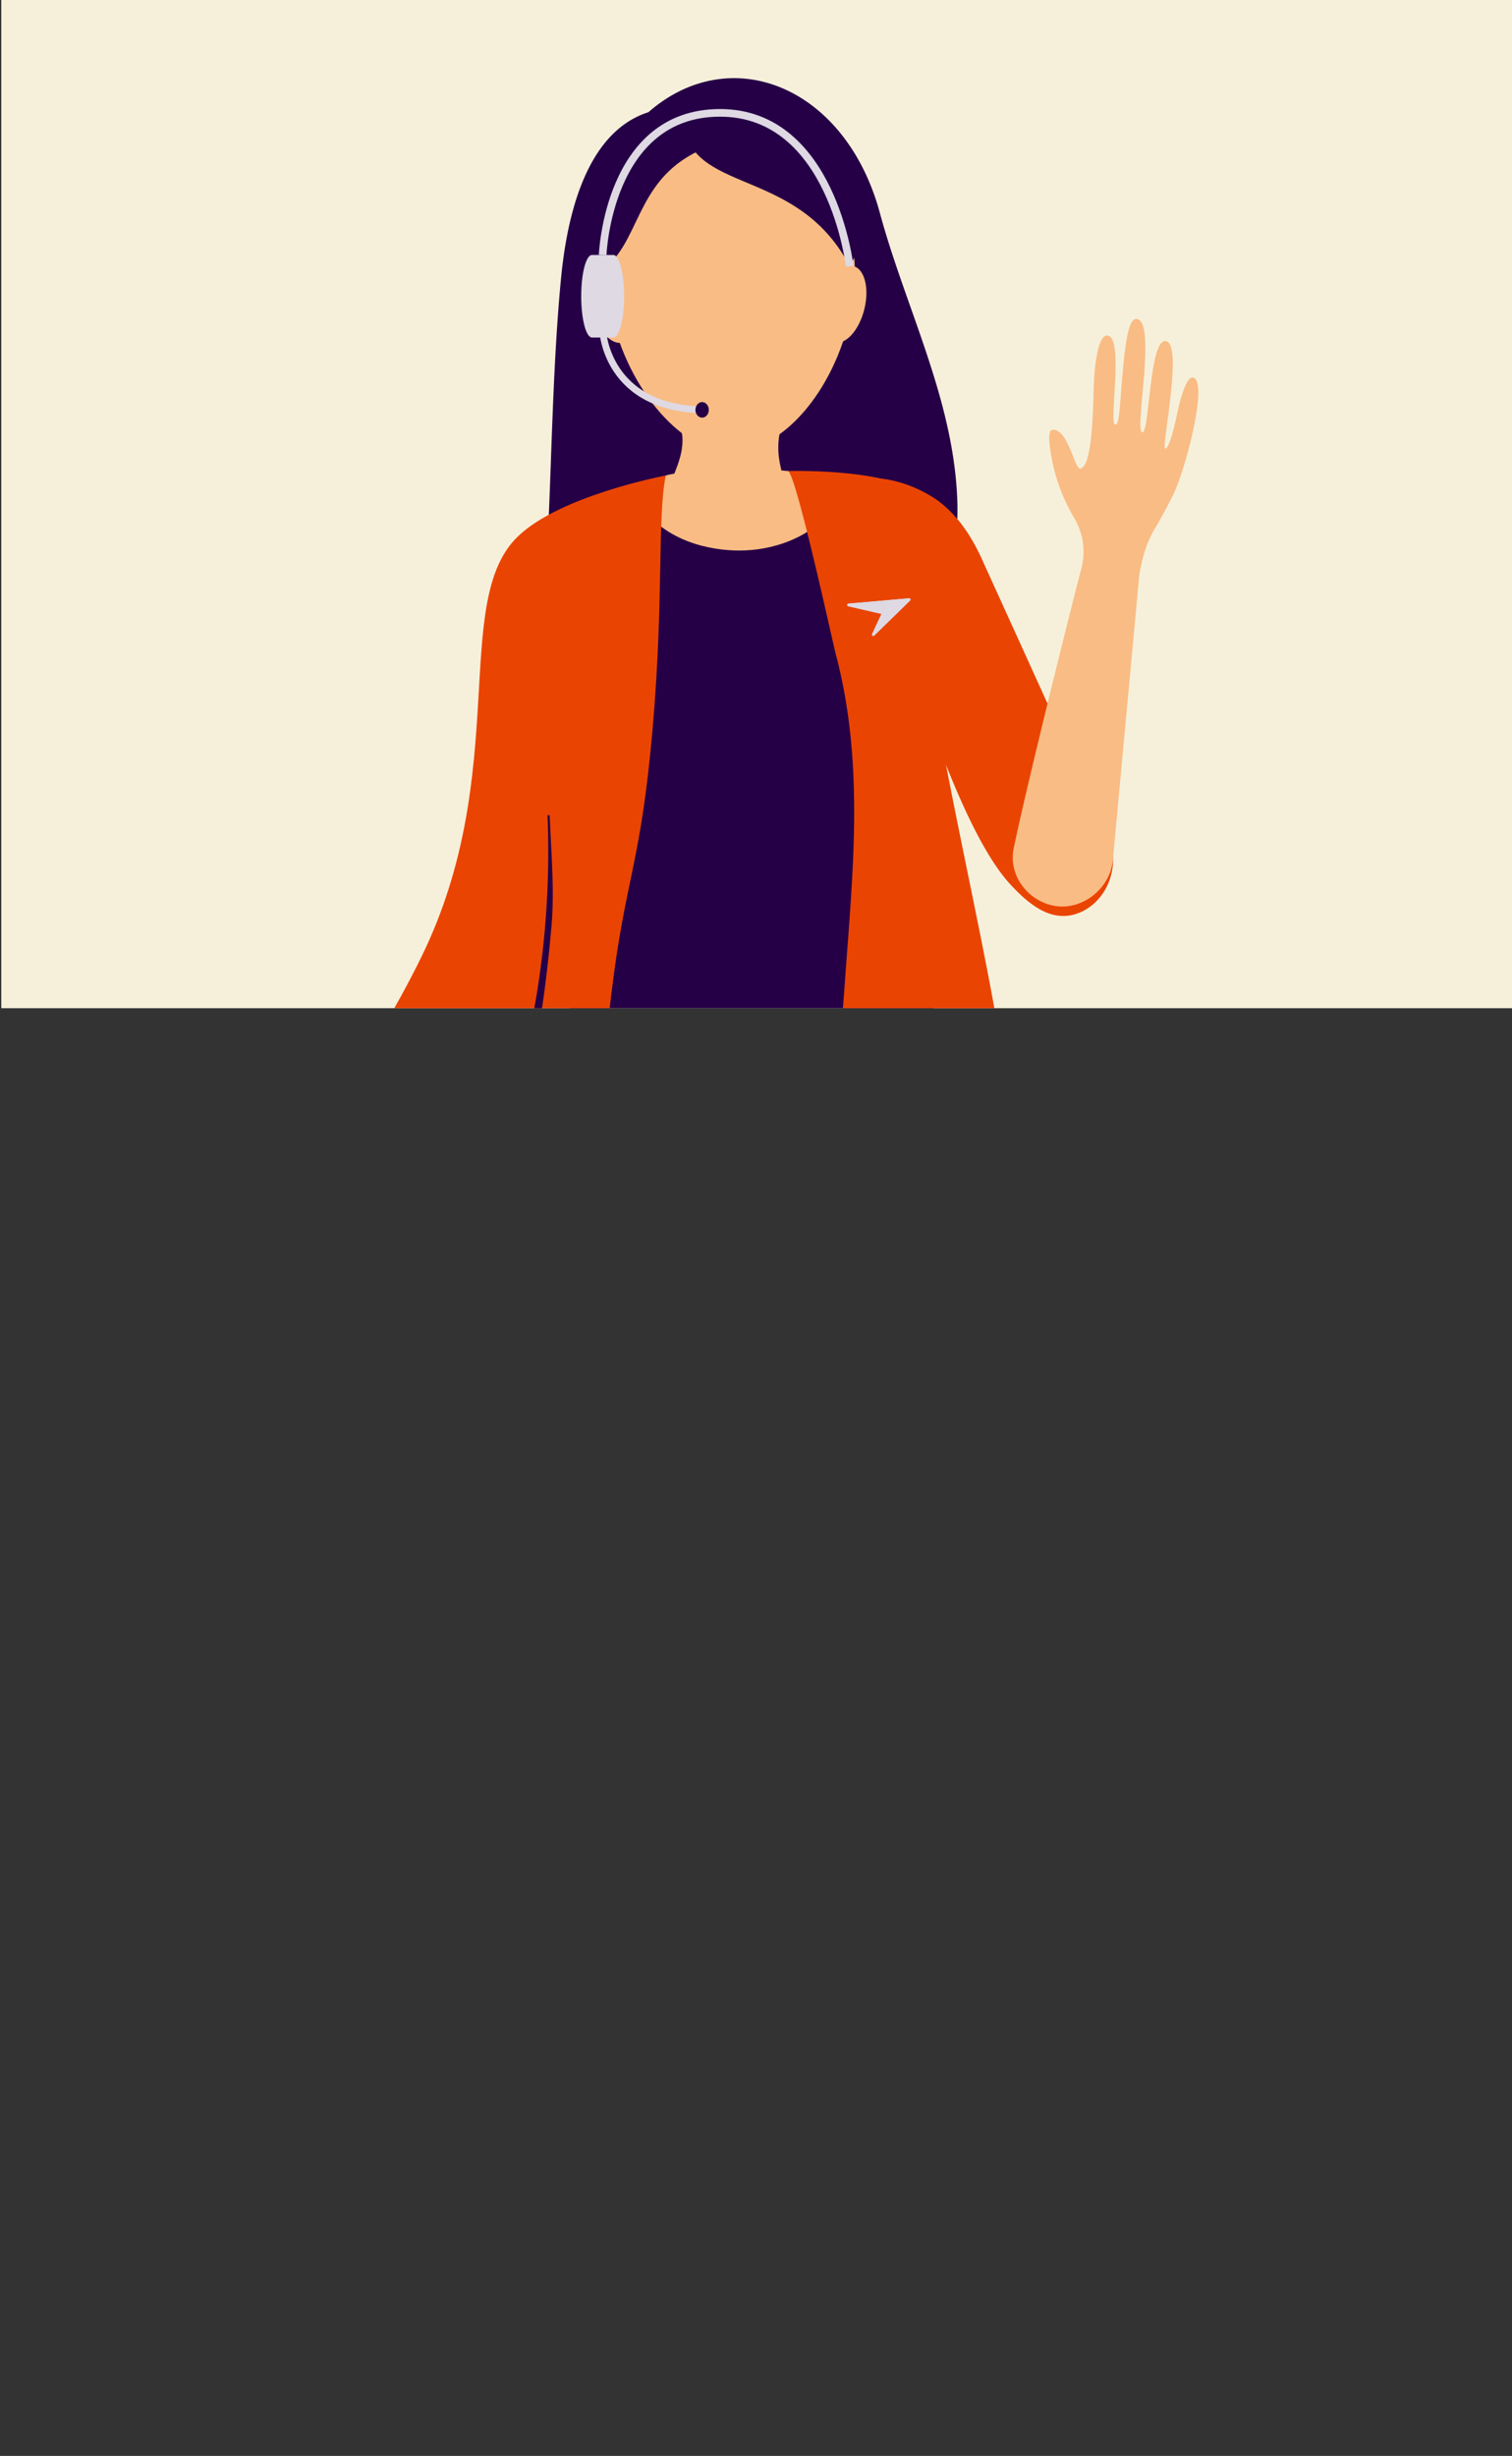 <svg xmlns="http://www.w3.org/2000/svg" xmlns:xlink="http://www.w3.org/1999/xlink" viewBox="0 0 580.5 942.7">
  <rect x="0" y="0" width="580.5" height="942.7" fill="#333333" stroke="none"/>
  <defs>
    <style>
      .cls-1, .cls-12, .cls-13 {
        fill: none;
      }

      .cls-2 {
        fill: #260046;
      }

      .cls-3 {
        fill: #ded9e3;
      }

      .cls-4 {
        isolation: isolate;
      }

      .cls-5 {
        fill: #f6f0da;
      }

      .cls-6 {
        clip-path: url(#clip-path);
      }

      .cls-11, .cls-7 {
        fill: #f9bc84;
      }

      .cls-8 {
        fill: #ea4403;
      }

      .cls-9 {
        clip-path: url(#clip-path-2);
      }

      .cls-10 {
        clip-path: url(#clip-path-3);
      }

      .cls-11 {
        mix-blend-mode: multiply;
        opacity: 0.5;
      }

      .cls-12, .cls-13 {
        stroke: #ded9e3;
        stroke-miterlimit: 10;
      }

      .cls-12 {
        stroke-width: 2.61px;
      }

      .cls-13 {
        stroke-width: 2.93px;
      }

      .cls-14 {
        clip-path: url(#clip-path-4);
      }

      .cls-15 {
        clip-path: url(#clip-path-5);
      }
    </style>
    <clipPath id="clip-path">
      <rect class="cls-1" width="580" height="387"/>
    </clipPath>
    <clipPath id="clip-path-2">
      <path class="cls-2" d="M153.78,876.9c1.62-.53,3.21-1.13,3.21-1.13,4-3.64,8.09-5.1,11.42-4.32,2.91.68,6.85,4.38,7.72,9.27a5.34,5.34,0,0,1,2.4.88,7.29,7.29,0,0,1,3.19,7.65s-9.84,25-9,42.08c.2,4.24-7.16,13.46-19.33,10.94-11.1-2.29-14.4-12.33-13.07-16.62,3.37-10.84,9.55-44.39,9.55-44.39A5.88,5.88,0,0,1,153.78,876.9Z"/>
    </clipPath>
    <clipPath id="clip-path-3">
      <path class="cls-2" d="M321.82,885.51c-4.69,1.36-9.79,37.34-3.42,41.94,11.46,8.27,44.47,13.94,57.14,15.09,11.64,1.06,22.33-6.11,20-14.75-2.44-9.26-36.35-24.75-39.38-38.87-1.15-5.34-7.72-9.89-11.29-6.29-4.92,5-5.73,10.49-11.71,10.18C324.39,892.35,321.82,885.51,321.82,885.51Z"/>
    </clipPath>
    <clipPath id="clip-path-4">
      <path class="cls-3" d="M325.71,231.7a.51.51,0,0,0-.07,1l12.78,2.95c1-2.39,1-4.51-.69-5Z"/>
    </clipPath>
    <clipPath id="clip-path-5">
      <path class="cls-3" d="M349,229.65l-11.26,1c1.71.52,1.69,2.63.69,5l-3.59,7.7a.51.51,0,0,0,.83.58l13.73-13.41a.51.51,0,0,0-.36-.88h0"/>
    </clipPath>
  </defs>
  <g class="cls-4">
    <g id="Artwork">
      <rect class="cls-5" x="0.5" width="580" height="387"/>
      <g class="cls-6">
        <path class="cls-7" d="M341.88,495.26H309c-1.38,14.2,1.32,210,3.13,238,2.72,42,10.63,165.72,10.63,165.72H345s27.47-254.37,25.52-355.09Z"/>
        <path class="cls-7" d="M284.27,493.84l-66.1-4.61-7.95,42.38-2,12.13c-25,97.58-56.64,351.46-56.64,351.46l21.59,5.09s36.1-118.64,48.37-158.86c7.73-25.35,50.44-195.62,56.9-226.85C281.86,503.57,284.27,493.84,284.27,493.84Z"/>
        <g>
          <path class="cls-2" d="M357.35,140.62c5.41,16.9,9.67,34.11,10.21,52.24.67,22.22-7,45.89-24.85,59.08C329,262.09,311.2,264.8,294.16,266.22c-15.55,1.3-31.51,1.75-46.45-2.75s-28.89-14.7-34.39-29.3c-3.58-9.51-3.35-20-2.89-30.13,1.48-32.32,1.92-65.68,5-97.54,2.16-22,8.94-55.57,33.51-63.43,29.33-25.62,69.32-12.23,85.47,28.44a92.44,92.44,0,0,1,3.42,10.32C343.21,101.65,351.06,120.93,357.35,140.62Z"/>
          <path class="cls-8" d="M425.57,321.54,377,214.67c-4.26-9.37-9.53-17-17-22.56a49.12,49.12,0,0,0-17.82-7.77c-9.63-2.17-18.38,1-28.15-.38-5.48-.78-11.45-2.41-17-2.41-6.41,2.45-12.08,2-13.94,11.27-6.95,34.79,44.13,25.5,62.1,38,1.62,6.45,3.75,38.48,4.92,32.88,0,0,0,0,0,0a1.09,1.09,0,0,1,2.08-.11c.46,1.26,1,2.84,1.65,4.66,5.92,16.9,19.41,55.18,33.82,70.95,7.48,8.18,16.3,15.3,26.6,11.2C425.45,345.91,430.22,331.89,425.57,321.54Z"/>
          <path class="cls-7" d="M404.85,347.71c-10.53-1.9-17.74-12-15.68-22,5.24-25.39,23.18-96.92,25.84-106.91.21-.79.42-1.57.57-2.37a25.31,25.31,0,0,0-3.1-17.49h0a70.4,70.4,0,0,1-8.92-24.25c-.75-4.48-1.33-9.45.5-9.69,5.79-.78,8.58,15.13,10.62,14.86,4.08-.53,4.85-16.33,5.23-30.53.29-11,2-20.6,5.1-20.55,6.83.11.49,34,3.16,34.24,1.48.13,1.61-5.17,2.47-15.6,1-11.92,2.18-25,5.5-25,8.3,0-.84,43.23,2.41,43.53,1.45.13,2-8.26,3.12-17.18,1.14-9.14,2.54-18,5.77-17.86,7.09.36-1.66,41-.1,41.26,1.31.24,3.18-6.56,4.7-13.8,1.45-6.89,3.7-13.59,5.77-13.45,6.43.42-2.43,34.77-7.4,45-1.35,2.78-4.22,8.31-7,12.91-3.27,5.44-4.91,11.43-6,17.8L427.26,330.12C426.33,340.94,415.54,349.63,404.85,347.71Z"/>
          <g>
            <path class="cls-2" d="M153.78,876.9c1.62-.53,3.21-1.13,3.21-1.13,4-3.64,8.09-5.1,11.42-4.32,2.91.68,6.85,4.38,7.72,9.27a5.34,5.34,0,0,1,2.4.88,7.29,7.29,0,0,1,3.19,7.65s-9.84,25-9,42.08c.2,4.24-7.16,13.46-19.33,10.94-11.1-2.29-14.4-12.33-13.07-16.62,3.37-10.84,9.55-44.39,9.55-44.39A5.88,5.88,0,0,1,153.78,876.9Z"/>
            <g class="cls-9">
              <path class="cls-2" d="M153.78,876.9c1.62-.53,3.21-1.13,3.21-1.13,4-3.64,8.09-5.1,11.42-4.32,2.91.68,6.85,4.38,7.72,9.27a5.34,5.34,0,0,1,2.4.88,7.29,7.29,0,0,1,3.19,7.65s-9.84,25-9,42.08c.2,4.24-7.16,13.46-19.33,10.94-11.1-2.29-14.4-12.33-13.07-16.62,3.37-10.84,9.55-44.39,9.55-44.39A5.88,5.88,0,0,1,153.78,876.9Z"/>
              <path class="cls-8" d="M154.9,871.49c1.62-.53,3.21-1.12,3.21-1.12,4-3.65,8.09-5.11,11.42-4.33,2.91.68,6.85,4.39,7.71,9.27a5.39,5.39,0,0,1,2.41.88c2.56,1.67,5.67,5.68,5,8.63,0,0-11.7,24-10.89,41.1.2,4.25-7.16,13.46-19.33,11-11.1-2.3-14.4-12.34-13.07-16.63,3.37-10.84,9.54-44.39,9.54-44.39A5.93,5.93,0,0,1,154.9,871.49Z"/>
            </g>
          </g>
          <path class="cls-2" d="M245.71,193.65l-3.91,90.7s-3,28-2.19,38.13c.83,10.66-12.43,42.69-30.06,88.12-14.2,36.59-7.5,159.47-7.5,159.47l62.41,3.61c5.29-16.79,31-110.83,39.41-110.06,5.13.47,5.4,97.45,5.17,115.47l61.55,5.65,5.66-89.48L351.51,345.08l-2.91-89.25-27.09-62.18Z"/>
          <path class="cls-2" d="M258.3,321.08a49.79,49.79,0,0,0,29.06,11c.53,0,.53-.8,0-.83a48.85,48.85,0,0,1-28.47-10.76c-.42-.33-1,.25-.59.58Z"/>
          <path class="cls-2" d="M254.35,215.32A43.74,43.74,0,0,0,271.66,221a97.4,97.4,0,0,0,21.78.81,93.78,93.78,0,0,0,20.09-4.59c5.59-1.84,10.91-4.42,15-8.72.37-.38-.22-1-.59-.58-4.34,4.53-10,7.07-15.93,8.9-6.34,2-13,3.76-19.63,4.25a102.42,102.42,0,0,1-18.93-.68c-6.58-.74-13-2.3-18.71-5.8-.46-.28-.87.44-.42.72Z"/>
          <path class="cls-7" d="M116,450.31c-3.86,4.53-15.64,17.48-15.64,17.48a7.08,7.08,0,0,0-1.53,2.76l-6.15,21.59s-3.73,19.76-2.35,21c.89.81,2.3.2,3.66-.79a12.44,12.44,0,0,0,4.56-6.72l1.29-4.57s.4,10.14,1.79,10.51a2.74,2.74,0,0,0,2-.43,5.84,5.84,0,0,0,2.85-5.48l-.77-12.14a3.32,3.32,0,0,1,.41-1.82c1.64-3,7.16-12.9,9-14.24a2.09,2.09,0,0,1,3.43,1.68c.13,1.69-.8,4.95-1.94,7.66a24.41,24.41,0,0,0-2.1,9.72h0a2.26,2.26,0,0,0,.47,1.32l.37.47a3.26,3.26,0,0,0,5.49-.57s6.72-19.75,11.69-23.85l-16-23.61S116.12,450.22,116,450.31Z"/>
          <path class="cls-7" d="M304.88,181.61c3.23-1.62-37.1-2.42-49.33.91l-13.42,8.22,3.72,3.15c9.87,14.13,27,17.43,38,17.43,11.93,0,27.37-4.14,37.63-17.67h0Z"/>
          <polygon class="cls-7" points="295.35 158.52 262.19 158.82 262.19 144.03 295.35 144.03 295.35 158.52"/>
          <path class="cls-8" d="M213.61,542.26c4.23-5.29,9.29-62.15,21.14-160.95,5.33-44.43,11.27-49.08,15.85-102.05,4.3-49.76,1.72-80.49,5-96.74,0,0-40.57,7.62-56.87,23.49C173,231,196.34,296.41,162,366.88c-22.1,45.27-49.34,75.37-46.64,83.21,13.2,38.36,55.25,48.65,55.25,48.65l-13.31,43.52h0S208,549.3,213.61,542.26Z"/>
          <g>
            <path class="cls-2" d="M321.82,885.51c-4.69,1.36-9.79,37.34-3.42,41.94,11.46,8.27,44.47,13.94,57.14,15.09,11.64,1.06,22.33-6.11,20-14.75-2.44-9.26-36.35-24.75-39.38-38.87-1.15-5.34-7.72-9.89-11.29-6.29-4.92,5-5.73,10.49-11.71,10.18C324.39,892.35,321.82,885.51,321.82,885.51Z"/>
            <g class="cls-10">
              <path class="cls-2" d="M321.82,885.51c-4.69,1.36-9.79,37.34-3.42,41.94,11.46,8.27,44.47,13.94,57.14,15.09,11.64,1.06,22.33-6.11,20-14.75-2.44-9.26-36.35-24.75-39.38-38.87-1.15-5.34-7.72-9.89-11.29-6.29-4.92,5-5.73,10.49-11.71,10.18C324.39,892.35,321.82,885.51,321.82,885.51Z"/>
              <path class="cls-8" d="M319.63,877.24c-4.82,1.4-10.06,38.41-3.51,43.13,11.78,8.5,47.4,14.5,60.43,15.62,13.62,1.17,21.3-6.38,19-15.27-2.52-9.52-37.4-25.45-40.51-40-1.18-5.5-7.94-10.18-11.61-6.47-5.06,5.1-5.9,10.79-12.05,10.46C322.28,884.27,319.63,877.24,319.63,877.24Z"/>
            </g>
          </g>
          <path class="cls-8" d="M163.53,496.44"/>
          <path class="cls-2" d="M211.05,313.29c0-.53-.85-.58-.83-.05C212,358,205,404.83,188.06,446.44c-4.57,11.25-10.26,22-15.67,32.83-2.75,5.5-5.68,11-7.91,16.76-.1.25-.17.47-.24.68a62.43,62.43,0,0,0,6.14,2l.17,0c3.18-11.86,8.93-22.64,14-33.75a330,330,0,0,0,13.86-35.56c7.68-23.6,11-48.17,13.23-72.89C213,342.2,211.6,327.68,211.05,313.29Z"/>
          <path class="cls-7" d="M258.17,155.27c3.62,10.88,7.53,12.9-2.42,33.61,7.1,12,42.46,12.63,47,0-6.8-17.45-3.17-21.89-1.21-33.61S254.54,144.39,258.17,155.27Z"/>
          <path class="cls-11" d="M257.36,155.75c1.92,5.77,5.78,9.32,4.43,16-.28,1.38,9.93,7.94,19,8.07,9.19.13,18.1-5.77,18-7.82-.28-6.82,3-11.68,3.8-16.37C304.54,143.91,253.73,144.87,257.36,155.75Z"/>
          <ellipse class="cls-7" cx="291.52" cy="122.02" rx="53.27" ry="31.72" transform="matrix(0.33, -0.95, 0.95, 0.33, 81.21, 357.91)"/>
          <ellipse class="cls-7" cx="268.81" cy="122.3" rx="32.17" ry="54.04" transform="translate(-26.12 107.18) rotate(-21.53)"/>
          <ellipse class="cls-7" cx="279.88" cy="104.11" rx="45.86" ry="49.3" transform="matrix(0.97, -0.26, 0.26, 0.97, -17.41, 75.97)"/>
          <ellipse class="cls-7" cx="323.96" cy="116.81" rx="15.1" ry="8.13" transform="translate(132.18 402.83) rotate(-75.99)"/>
          <ellipse class="cls-7" cx="235.36" cy="116.81" rx="8.13" ry="15.1" transform="translate(-21.28 60.47) rotate(-14.01)"/>
          <path class="cls-2" d="M326.21,102.19c-19.37-37.32-58.58-27.95-63.54-52.92C298.65,26,349.67,62.77,326.21,102.19Z"/>
          <path class="cls-2" d="M233.08,102.16c13.56-11.78,11.49-36.11,40.15-46.29C242.39,38.74,213.77,80.23,233.08,102.16Z"/>
          <path class="cls-8" d="M302.46,180.8c2.94-.08,17.27,65.95,18.32,69.91,11.12,41.84,6.74,82.79,3.65,125.49-2.46,34-5.71,68.2-5.6,102.35.05,16.25.47,33.95,8,48.77a64.49,64.49,0,0,0,10.07,14.14s64.41,5.12,89.44-1.07c0,0-33.73-42.46-38.78-112.58C383.4,370.44,342.81,230.69,355.7,201,365.22,179,302.47,180.8,302.46,180.8Z"/>
          <path class="cls-3" d="M235.51,97.88h-8.25c-2.27,0-4.12,7.09-4.12,15.83s1.85,15.84,4.12,15.84h8.25c2.27,0,4.12-7.09,4.12-15.84S237.78,97.88,235.51,97.88Z"/>
          <path class="cls-12" d="M231.38,126.75s1.25,30.58,39.82,30.58"/>
          <ellipse class="cls-2" cx="269.56" cy="157.33" rx="2.57" ry="2.99"/>
          <path class="cls-13" d="M231.38,97.88s2-54.56,45.07-54.56,49.76,58.87,49.76,58.87"/>
        </g>
      </g>
      <g>
        <g>
          <path class="cls-3" d="M325.71,231.7a.51.51,0,0,0-.07,1l12.78,2.95c1-2.39,1-4.51-.69-5Z"/>
          <g class="cls-14">
            <rect class="cls-3" x="325.71" y="226.03" width="13.09" height="14.24" transform="translate(-59.88 337.94) rotate(-50.02)"/>
          </g>
        </g>
        <g>
          <path class="cls-3" d="M349,229.65l-11.26,1c1.71.52,1.69,2.63.69,5l-3.59,7.7a.51.51,0,0,0,.83.58l13.73-13.41a.51.51,0,0,0-.36-.88h0"/>
          <g class="cls-15">
            <rect class="cls-3" x="334.18" y="228.81" width="15.95" height="16.36" transform="translate(76.35 557.29) rotate(-85.02)"/>
          </g>
        </g>
      </g>
      <rect class="cls-1" width="580" height="387"/>
    </g>
  </g>
</svg>
